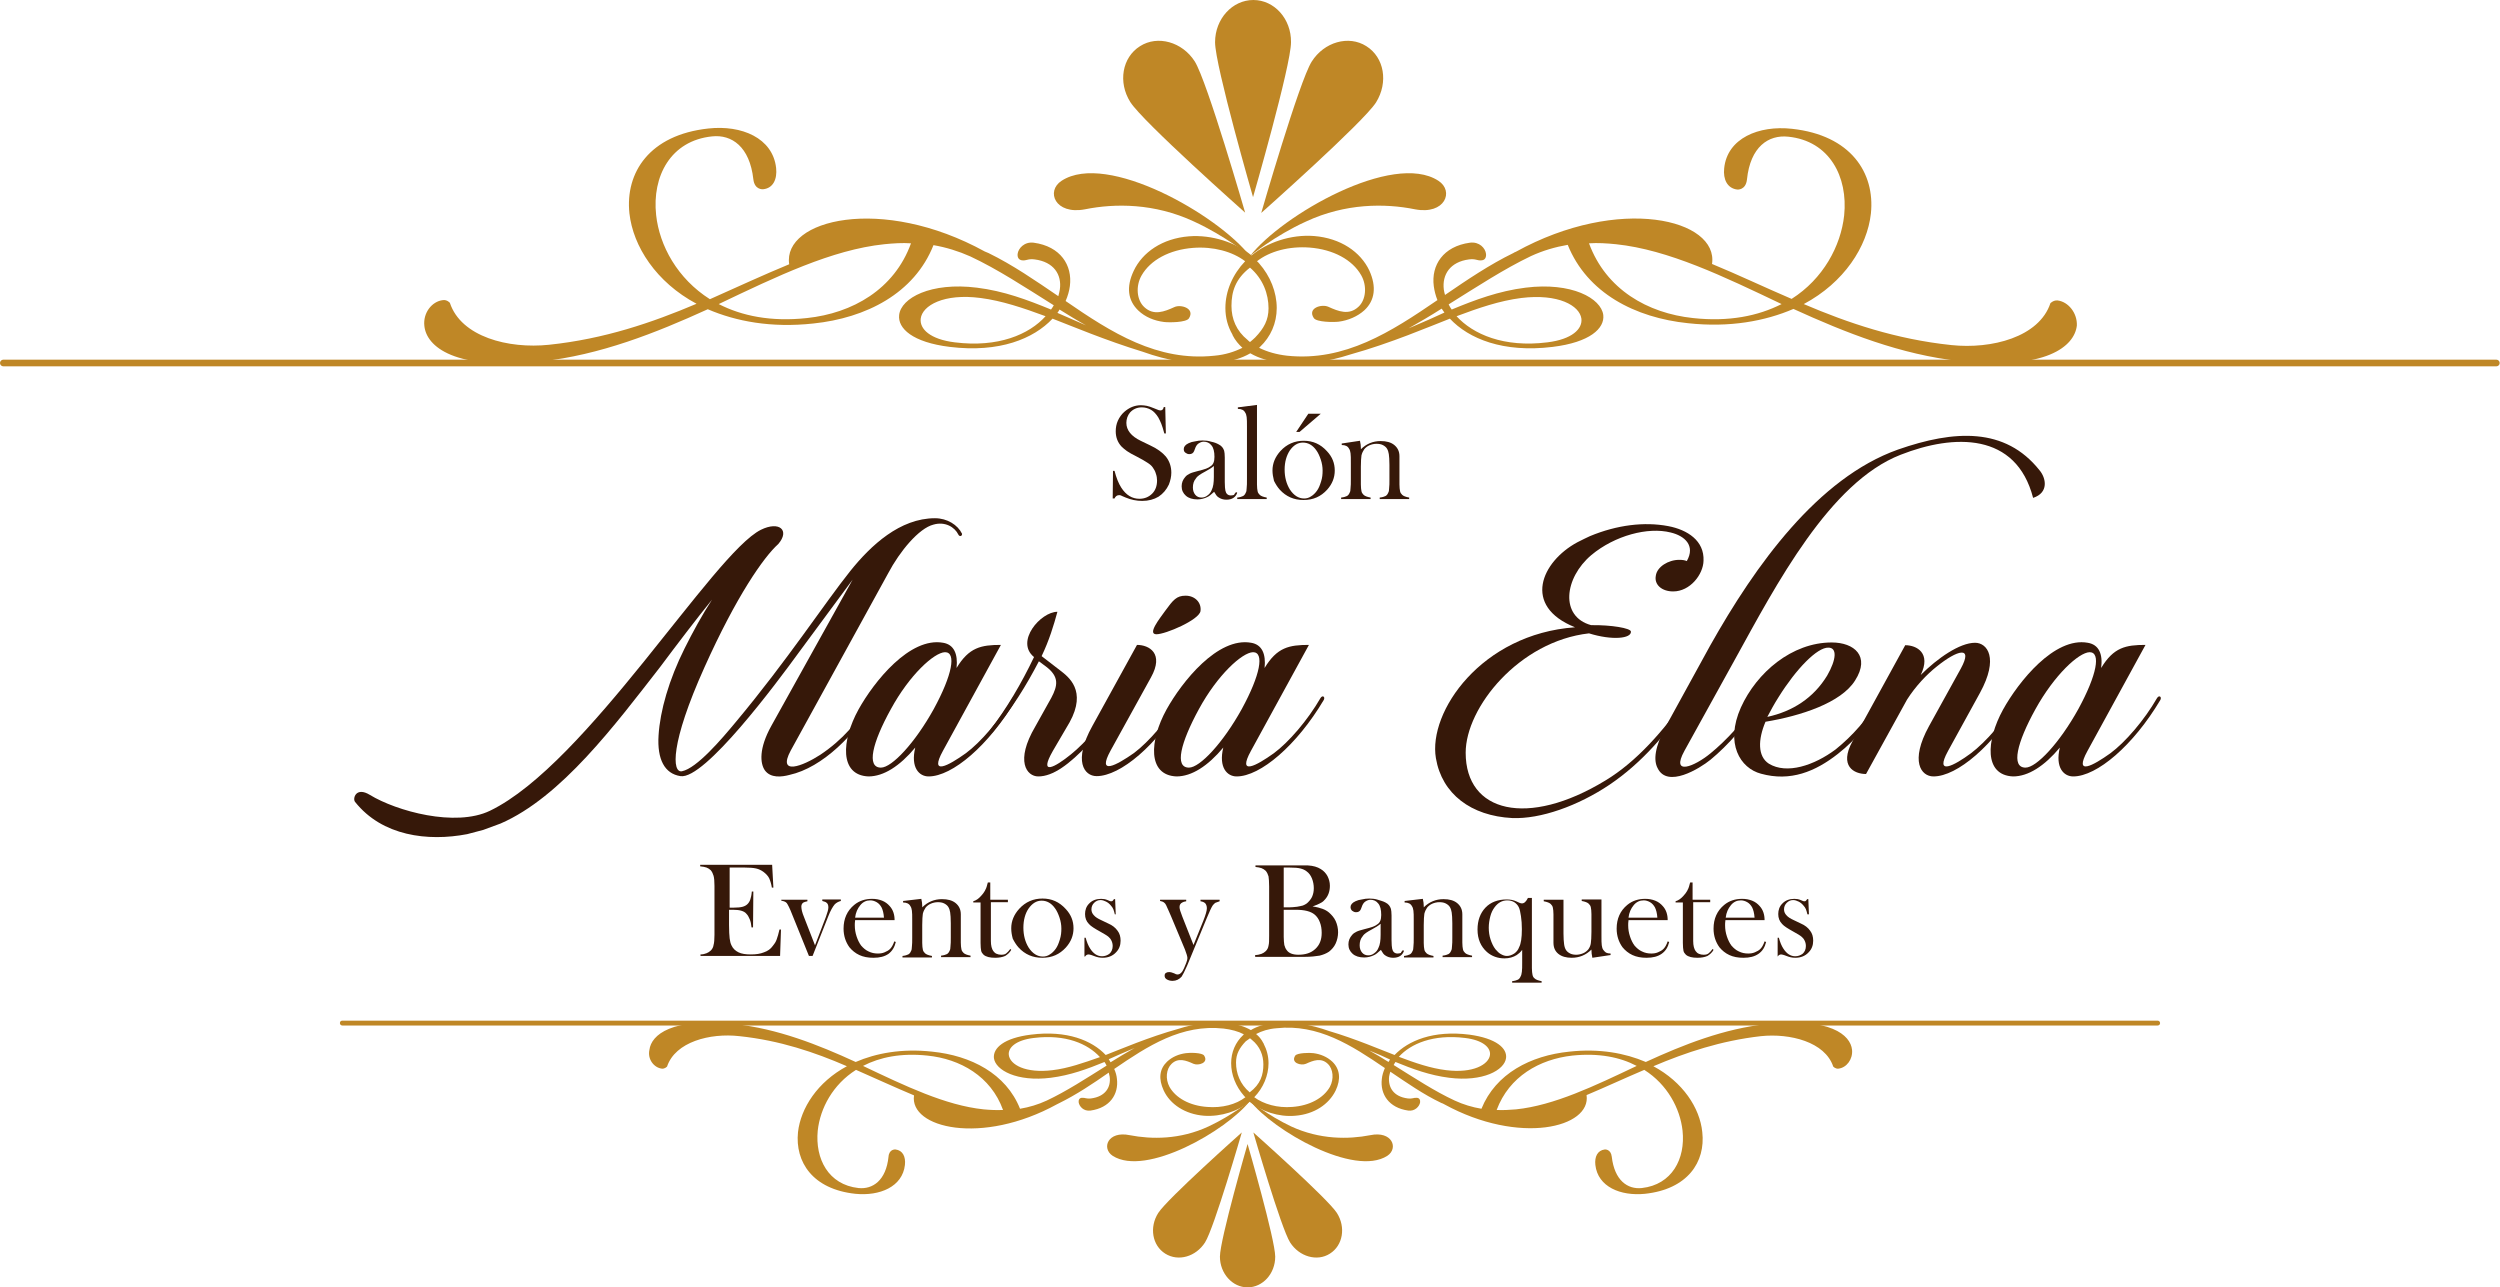 <?xml version="1.0" encoding="utf-8"?>
<!-- Generator: Adobe Illustrator 21.1.0, SVG Export Plug-In . SVG Version: 6.00 Build 0)  -->
<svg version="1.1" id="Capa_1" xmlns="http://www.w3.org/2000/svg" xmlns:xlink="http://www.w3.org/1999/xlink" x="0px" y="0px"
	 viewBox="0 0 823 423.8" style="enable-background:new 0 0 823 423.8;" xml:space="preserve">
<style type="text/css">
	.st0{fill:#BF8726;}
	.st1{fill:#361809;}
</style>
<g>
	<g>
		<g>
			<path class="st0" d="M1.1,120.6h820.7l0,0c0.6,0,1.1-0.5,1.1-1.1c0-0.6-0.5-1.1-1.1-1.1l0,0H1.1l0,0c-0.6,0-1.1,0.5-1.1,1.1
				C0,120.1,0.5,120.6,1.1,120.6L1.1,120.6z"/>
		</g>
		<g>
			<path class="st0" d="M677.3,98.9c-1.3-0.1-2.3,0.9-2.3,0.9c-3.7,11.2-19.4,15.2-32.6,13.8c-18.2-1.9-34.1-7.3-48.6-13.5
				c13.3-7.1,20.9-18.9,22.1-29.8c1.4-13.4-6.6-25.8-26-27.9c-10.9-1.2-21.3,3.1-22.3,13c-0.4,3.6,1,6.6,4.3,7c0,0,2.8,0.3,3.2-3.3
				c1.1-10.8,7.1-14.8,13.6-14.1c13.6,1.4,19.7,13.2,18.4,25.9c-1.1,10.1-6.9,20.9-17.3,27.5c-9.1-3.9-17.7-8-26.2-11.5
				c2.2-14.7-30.5-22.8-64.6-4c-0.3,0.1-0.5,0.2-0.8,0.4c-7.8,3.8-15.2,8.8-22.5,13.8c-0.2-0.6-0.3-1.2-0.4-1.8
				c-0.6-4.9,2.1-9.1,8.3-9.9c2.3-0.3,2.7,0.5,4.2,0.3c1.1-0.1,1.5-1,1.4-2.1c-0.2-1.9-2.2-4.1-5.3-3.7c-8.8,1.2-12.8,7.4-11.9,14.3
				c0.2,1.5,0.6,3.1,1.2,4.6c-15.2,10.4-30.5,20.3-49.5,18.3c-3.5-0.4-6.6-1.3-9.2-2.6c0.1-0.1,0.2-0.2,0.3-0.3l0,0
				c3.5-3.3,5.5-7.8,5.5-12.8c0-5.2-2.1-10.5-5.8-14.7l0,0c-0.2-0.2-0.4-0.5-0.7-0.7c4.2-3.3,10.6-5,17.3-4.5c7.8,0.6,14.1,4,17,9.1
				c2,3.5,1.6,8.1-0.9,10.4c-3.1,2.9-6.6,1.5-9.9,0c-2.2-1-7,0.4-4.8,3.7c0.9,1.4,6.6,1.4,8.2,1.2c3.1-0.4,6.2-1.7,8.5-3.8
				c3.4-3.2,4-7.7,1.6-13c-2.9-6.2-9.5-10.7-18.2-11.4c-7.7-0.6-15.6,2.2-20.6,6.4l-0.1-0.1l0,0c-5-4.1-12.9-6.8-20.5-6.2
				c-8.7,0.7-15.3,5.2-18.2,11.4c-2.5,5.3-1.9,9.7,1.5,13c2.3,2.2,5.3,3.4,8.5,3.8c1.6,0.2,7.3,0.2,8.2-1.2c2.1-3.3-2.7-4.7-4.8-3.7
				c-3.3,1.5-6.8,2.9-9.9,0c-2.5-2.3-2.9-6.9-0.9-10.4c2.9-5.1,9.2-8.5,17-9.1c6.6-0.5,12.9,1.2,17.1,4.4c-4.1,4.3-6.5,9.8-6.5,15.4
				c0,3.2,0.8,6.1,2.3,8.7c0,0.1,0.1,0.2,0.1,0.3c0.8,1.6,2,3,3.2,4.1c-2.6,1.3-5.7,2.3-9.2,2.6c-18.8,2-33.9-7.6-49-18
				c0.7-1.6,1.2-3.3,1.4-4.9c0.9-6.9-3.1-13.1-11.9-14.3c-3.1-0.4-5.1,1.9-5.3,3.7c-0.1,1.1,0.3,1.9,1.4,2.1
				c1.6,0.2,1.9-0.6,4.2-0.3c6.3,0.8,9,5,8.3,9.9c-0.1,0.7-0.3,1.4-0.5,2.2c-7.5-5.1-15-10.3-23-14.2c-0.4-0.2-0.8-0.3-1.2-0.5
				c-34-18.7-66.6-10.5-64.4,4.2c-8.5,3.5-17.1,7.5-26.1,11.5C223,91.7,217.1,80.9,216,70.8c-1.4-12.8,4.8-24.5,18.4-25.9
				c6.5-0.7,12.4,3.4,13.6,14.1c0.4,3.6,3.2,3.3,3.2,3.3c3.3-0.3,4.7-3.3,4.3-7c-1.1-9.9-11.4-14.2-22.3-13
				c-19.4,2.1-27.4,14.5-26,27.9c1.2,10.9,8.8,22.7,22.1,29.8c-14.6,6.2-30.4,11.6-48.6,13.5c-13.3,1.4-28.9-2.6-32.6-13.8
				c0,0-0.9-1.1-2.3-0.9c-3.6,0.4-6.6,4.2-6.1,8.5c0.7,6.8,9.9,14.7,38.3,11.7c19.5-2.1,37.9-9.4,55-17.2c9.3,4,20.9,6.2,34.7,4.7
				c17.4-1.8,33.3-9.9,39.6-25.8c4.1,0.7,8.3,2,12.1,3.7c9,4.2,18.1,10.2,27.5,16.1c-0.3,0.5-0.5,0.9-0.9,1.4
				c-7.8-3.2-15.5-6.1-24.4-7.2c-15.2-1.9-25,3.4-25.6,9c-0.5,4.4,4.4,9,16.7,10.5c16.3,2,27.6-2.7,33.8-9.3
				c6.2,2.4,17.6,7.2,29.7,10.9c8.1,2.9,16.5,4.5,25.2,3.6c3.7-0.4,7.3-1.4,10.2-3.1c2.9,1.7,6.5,2.7,10.2,3.1
				c7.8,0.8,15.3-0.3,22.7-2.7c13.3-3.7,26.1-9.2,32.8-11.8c6.2,6.6,17.5,11.3,33.8,9.3c12.3-1.5,17.2-6.1,16.7-10.5
				c-0.7-5.5-10.4-10.9-25.6-9c-8.8,1.1-16.6,4-24.3,7.2c-0.4-0.5-0.7-1.1-1-1.7c9.3-5.8,18.3-11.7,27.1-15.9c3.9-1.8,8-3,12.1-3.7
				c6.4,15.9,22.2,24,39.6,25.8c13.7,1.5,25.4-0.7,34.7-4.7c17.1,7.8,35.4,15.1,55,17.2c28.3,3,37.5-4.9,38.3-11.7
				C683.9,103.1,680.9,99.3,677.3,98.9z M265.7,104.7c-11.9,1.3-21.5-0.7-29.1-4.6c19.1-9.1,37.3-17.9,54.5-19.7
				c3-0.3,6-0.5,8.8-0.3C294.4,95.3,280.6,103.1,265.7,104.7z M314.3,112.7c-8.1-1-11.6-4.4-11.2-7.8c0.5-4.3,7.6-8.4,19.7-6.8
				c7,0.9,14.1,3.3,21.4,6C338.8,110.1,328.6,114.5,314.3,112.7z M348.1,103c0.3-0.4,0.5-0.7,0.7-1.1c2.9,1.8,5.8,3.6,8.7,5.2
				C353.8,105.5,350.4,104,348.1,103z M411.5,112.6c-0.3-0.2-0.6-0.5-0.8-0.7l0,0c-3.7-3-5.3-6.9-5.3-11.2c0-4.7,1.3-8.9,6.1-12.6
				c4.3,3.7,6.1,8.7,6.1,13.4c0,3.8-1.5,6.6-4.4,9.6C412.7,111.6,412.1,112.1,411.5,112.6z M500.8,98.1c12.2-1.5,19.2,2.5,19.8,6.8
				c0.4,3.4-3.1,6.8-11.2,7.8c-14.4,1.8-24.5-2.7-29.9-8.6C486.7,101.4,493.7,99,500.8,98.1z M463.7,108.1c3.7-2.1,7.3-4.2,10.9-6.5
				c0.3,0.4,0.6,0.9,0.9,1.3C472.7,104.2,468.5,106.1,463.7,108.1z M557.3,104.7c-14.9-1.6-28.6-9.4-34.2-24.6
				c2.9-0.2,5.9,0,8.9,0.3c17.2,1.8,35.4,10.6,54.5,19.7C578.8,104,569.2,106,557.3,104.7z"/>
			<g>
				<path class="st0" d="M411.5,84.3c10.5-13.5,47.1-34.5,62-24.8c5.3,3.4,2.2,11.3-7.7,9.4c-9.9-2-22.9-2-35.8,4
					C419.6,77.6,411.5,84.3,411.5,84.3z"/>
				<path class="st0" d="M411.5,84.3c-10.5-13.5-47.1-34.5-62-24.8c-5.3,3.4-2.2,11.3,7.7,9.4c9.9-2,22.9-2,35.8,4
					C403.3,77.6,411.5,84.3,411.5,84.3z"/>
			</g>
			<path class="st0" d="M412.6,0C405.7,0,400,6.2,400,13.9c0,7.7,12.5,51,12.5,51s12.5-43.3,12.5-51C425.1,6.2,419.5,0,412.6,0z
				 M449.8,15.2c-5.8-3.7-13.9-1.4-18,5.1c-4.1,6.5-16.6,49.8-16.6,49.8s33.7-29.9,37.8-36.4C457.1,27.1,455.7,18.9,449.8,15.2z
				 M375.3,15.2c-5.9,3.7-7.3,11.9-3.2,18.4c4.1,6.5,37.8,36.4,37.8,36.4s-12.5-43.3-16.6-49.8C389.2,13.8,381.1,11.5,375.3,15.2z"
				/>
		</g>
	</g>
	<g>
		<g>
			<path class="st0" d="M112.7,336h597.6l0,0c0.5,0,0.8,0.4,0.8,0.8c0,0.5-0.4,0.8-0.8,0.8l0,0H112.7l0,0c-0.5,0-0.8-0.4-0.8-0.8
				C111.9,336.3,112.2,336,112.7,336L112.7,336z"/>
		</g>
		<g>
			<path class="st0" d="M217.9,351.8c1,0.1,1.7-0.7,1.7-0.7c2.7-8.1,14.1-11.1,23.8-10c13.3,1.4,24.8,5.3,35.4,9.9
				c-9.7,5.2-15.2,13.8-16.1,21.7c-1,9.8,4.8,18.8,18.9,20.3c8,0.8,15.5-2.3,16.3-9.5c0.3-2.7-0.7-4.8-3.1-5.1c0,0-2.1-0.2-2.3,2.4
				c-0.8,7.8-5.2,10.8-9.9,10.3c-9.9-1.1-14.3-9.6-13.4-18.9c0.8-7.4,5-15.2,12.6-20c6.6,2.9,12.9,5.8,19.1,8.4
				c-1.6,10.7,22.2,16.6,47.1,2.9c0.2-0.1,0.4-0.2,0.6-0.3c5.7-2.8,11.1-6.4,16.4-10.1c0.1,0.5,0.2,0.9,0.3,1.3
				c0.5,3.6-1.5,6.6-6.1,7.2c-1.7,0.2-1.9-0.3-3.1-0.2c-0.8,0.1-1.1,0.7-1,1.5c0.2,1.3,1.6,3,3.9,2.7c6.4-0.9,9.3-5.4,8.7-10.4
				c-0.1-1.1-0.4-2.2-0.9-3.3c11.1-7.6,22.2-14.8,36-13.3c2.5,0.3,4.8,0.9,6.7,1.9c-0.1,0.1-0.2,0.1-0.2,0.2l0,0
				c-2.6,2.4-4,5.7-4,9.3c0,3.8,1.5,7.6,4.2,10.7l0,0c0.1,0.2,0.3,0.3,0.5,0.5c-3.1,2.4-7.7,3.6-12.6,3.2
				c-5.7-0.4-10.3-2.9-12.4-6.6c-1.4-2.6-1.1-5.9,0.7-7.6c2.2-2.1,4.8-1.1,7.2,0c1.6,0.7,5.1-0.3,3.5-2.7c-0.6-1-4.8-1-6-0.8
				c-2.3,0.3-4.5,1.2-6.2,2.8c-2.5,2.4-2.9,5.6-1.1,9.5c2.1,4.5,7,7.8,13.3,8.3c5.6,0.4,11.4-1.6,15-4.6l0.1,0.1l0,0
				c3.7,3,9.4,5,14.9,4.5c6.3-0.5,11.1-3.8,13.3-8.3c1.8-3.8,1.4-7.1-1.1-9.5c-1.7-1.6-3.9-2.5-6.2-2.8c-1.2-0.2-5.4-0.1-6,0.8
				c-1.6,2.4,1.9,3.4,3.5,2.7c2.4-1.1,5-2.1,7.2,0c1.8,1.7,2.1,5,0.7,7.6c-2.1,3.7-6.7,6.2-12.4,6.6c-4.8,0.4-9.4-0.9-12.5-3.2
				c3-3.1,4.7-7.2,4.7-11.2c0-2.3-0.6-4.5-1.6-6.4c0-0.1,0-0.2-0.1-0.2c-0.6-1.2-1.4-2.2-2.4-3c1.9-1,4.1-1.7,6.7-1.9
				c13.7-1.5,24.7,5.6,35.7,13.1c-0.5,1.2-0.9,2.4-1,3.6c-0.6,5,2.3,9.5,8.7,10.4c2.2,0.3,3.7-1.4,3.9-2.7c0.1-0.8-0.2-1.4-1-1.5
				c-1.2-0.1-1.4,0.4-3.1,0.2c-4.6-0.6-6.5-3.6-6.1-7.2c0.1-0.5,0.2-1,0.4-1.6c5.5,3.7,10.9,7.5,16.8,10.3c0.3,0.1,0.6,0.2,0.9,0.4
				c24.8,13.6,48.5,7.7,46.9-3c6.2-2.6,12.4-5.5,19-8.3c7.6,4.8,11.8,12.7,12.6,20c1,9.3-3.5,17.8-13.4,18.9
				c-4.7,0.5-9-2.5-9.9-10.3c-0.3-2.6-2.3-2.4-2.3-2.4c-2.4,0.3-3.4,2.4-3.1,5.1c0.8,7.2,8.3,10.3,16.3,9.5
				c14.1-1.5,20-10.5,18.9-20.3c-0.8-8-6.4-16.5-16.1-21.7c10.6-4.5,22.2-8.4,35.4-9.9c9.6-1,21.1,1.9,23.8,10c0,0,0.7,0.8,1.7,0.7
				c2.7-0.3,4.8-3.1,4.5-6.2c-0.5-4.9-7.2-10.7-27.9-8.5c-14.2,1.5-27.6,6.8-40,12.5c-6.8-2.9-15.2-4.5-25.2-3.4
				c-12.7,1.3-24.2,7.2-28.9,18.8c-3-0.5-6-1.4-8.8-2.7c-6.5-3-13.2-7.4-20.1-11.7c0.2-0.4,0.4-0.7,0.6-1c5.6,2.3,11.3,4.4,17.7,5.2
				c11.1,1.4,18.2-2.5,18.7-6.5c0.4-3.2-3.2-6.5-12.1-7.7c-11.9-1.5-20.1,2-24.6,6.7c-4.5-1.7-12.8-5.3-21.6-7.9
				c-5.9-2.1-12-3.2-18.3-2.6c-2.7,0.3-5.3,1-7.4,2.3c-2.1-1.2-4.7-2-7.4-2.3c-5.7-0.6-11.2,0.2-16.5,1.9c-9.7,2.7-19,6.7-23.9,8.6
				c-4.5-4.8-12.8-8.2-24.6-6.7c-8.9,1.1-12.5,4.4-12.2,7.7c0.5,4,7.6,7.9,18.7,6.5c6.4-0.8,12.1-2.9,17.7-5.2
				c0.3,0.4,0.5,0.8,0.7,1.2c-6.7,4.2-13.3,8.5-19.7,11.5c-2.8,1.3-5.8,2.2-8.8,2.7c-4.6-11.6-16.2-17.5-28.9-18.8
				c-10-1.1-18.5,0.5-25.2,3.4c-12.4-5.7-25.8-11-40-12.5c-20.6-2.2-27.3,3.6-27.9,8.5C213.1,348.7,215.3,351.5,217.9,351.8z
				 M517.6,347.5c8.7-0.9,15.7,0.5,21.2,3.4c-13.9,6.6-27.2,13-39.7,14.3c-2.2,0.2-4.4,0.3-6.4,0.2
				C496.8,354.4,506.8,348.7,517.6,347.5z M482.3,341.7c5.9,0.7,8.5,3.2,8.2,5.6c-0.4,3.1-5.5,6.1-14.4,5
				c-5.1-0.6-10.3-2.4-15.6-4.4C464.4,343.6,471.8,340.4,482.3,341.7z M457.6,348.8c-0.2,0.3-0.3,0.5-0.5,0.8
				c-2.1-1.3-4.2-2.6-6.4-3.8C453.5,346.9,455.9,348,457.6,348.8z M411.5,341.8c0.2,0.2,0.4,0.3,0.6,0.5l0,0
				c2.7,2.2,3.8,5.1,3.8,8.1c0,3.4-0.9,6.5-4.5,9.2c-3.2-2.7-4.5-6.3-4.5-9.8c0-2.8,1.1-4.8,3.2-7
				C410.6,342.5,411,342.1,411.5,341.8z M346.5,352.3c-8.9,1.1-14-1.8-14.4-5c-0.3-2.4,2.3-4.9,8.2-5.6c10.5-1.3,17.8,1.9,21.8,6.3
				C356.7,349.9,351.6,351.7,346.5,352.3z M373.5,345c-2.7,1.5-5.3,3.1-7.9,4.7c-0.2-0.3-0.4-0.7-0.6-1
				C366.9,347.8,370,346.5,373.5,345z M305.3,347.5c10.8,1.1,20.9,6.8,24.9,17.9c-2.1,0.1-4.3,0-6.4-0.2
				c-12.5-1.3-25.8-7.7-39.7-14.3C289.7,348,296.7,346.6,305.3,347.5z"/>
			<g>
				<path class="st0" d="M411.5,362.4c-7.7,9.8-34.3,25.1-45.2,18.1c-3.8-2.5-1.6-8.3,5.6-6.8c7.2,1.4,16.6,1.5,26-2.9
					C405.6,367.2,411.5,362.4,411.5,362.4z"/>
				<path class="st0" d="M411.5,362.4c7.7,9.8,34.3,25.1,45.2,18.1c3.8-2.5,1.6-8.3-5.6-6.8c-7.2,1.4-16.6,1.5-26.1-2.9
					C417.4,367.2,411.5,362.4,411.5,362.4z"/>
			</g>
			<path class="st0" d="M410.7,423.8c5,0,9.1-4.5,9.1-10.1c0-5.6-9.1-37.1-9.1-37.1s-9.1,31.5-9.1,37.1
				C401.6,419.2,405.7,423.8,410.7,423.8z M383.6,412.7c4.3,2.7,10.1,1,13.1-3.7c3-4.7,12.1-36.2,12.1-36.2s-24.5,21.8-27.5,26.5
				C378.3,404,379.3,410,383.6,412.7z M437.8,412.7c4.3-2.7,5.3-8.7,2.3-13.4c-3-4.7-27.5-26.5-27.5-26.5s9.1,31.5,12.1,36.2
				C427.7,413.7,433.6,415.4,437.8,412.7z"/>
		</g>
	</g>
</g>
<g>
	<path class="st1" d="M153.8,274.6c-13,2.5-28,0.6-36.9-10.6c-0.9-1,0.2-5.2,4.9-2.3c8.7,5.3,28.1,10.7,39.5,5.2
		c31.9-15.4,73.5-84.7,89.2-92.5c6.1-3,9.6,0.2,5.7,4.7l0,0c-4.8,4.3-13.8,17.2-24.3,40.6c-11.3,25.1-10.7,34.8-7.4,34.2
		c4.9-1,13-10.5,17.8-16.3c16.8-20.1,29.2-39.1,37.6-49.6c6.8-8.5,16.4-17.4,27.9-17.4c4,0,7.5,2.2,8.9,5.1c0.1,0.8-0.8,1.1-1.2,0.3
		c-1.2-2.5-4.4-4.4-8.2-3.3c-4.8,1.2-11.1,8.8-14.9,16l-32.1,58.4c-4.5,8.4,4,5.1,9.7,1.4c7.5-5,12.4-10.9,17.2-18.5
		c0.8-1.2,1.6-0.6,1.1,0.4c-6.6,11.3-17.5,22.3-28.4,24.7c-2.6,0.7-6.2,1.1-8.1-1.5c-1.6-2.3-2-7.2,2.1-14.6l26.8-48.2l-17.8,24.1
		c-7.2,9.9-31,41.9-38.9,40.6c-5.2-0.8-7.7-5.5-7.2-13.4c0.5-8.1,3.4-18.3,8.6-28.7c2.7-5.4,5.7-10.9,9-16
		c-5.1,6.3-11.5,14.7-17.1,22.2c-14.8,19-32.5,42.8-52.5,51.5l-5.7,2.1L153.8,274.6z M162.2,253.1 M249.3,177"/>
	<path class="st1" d="M314.9,219.9c4.1-6.8,8.1-7.6,14.6-7.6l-19.1,34.9c-4.6,8.4,1.9,4.8,7.5,0.8c4.9-3.6,11.2-10.9,15.4-18.2
		c0.7-1.1,1.6-0.4,1.1,0.6c-8.9,15-20.9,25.2-28.7,25.2c-3.1,0-6-2.9-4.4-9.5c-5.1,6.1-10.4,9.5-15.4,9.5c-9.6-0.4-8.9-11.8-3.3-22
		c5.1-9.2,16.9-24,27.9-22C314,212.2,315.4,215.2,314.9,219.9z M293.3,233.4c-6.2,11.2-8.1,19.3-3.3,19.3c3.6,0,11.2-8.1,17.4-19.3
		c6.1-11.2,7.5-18.7,3.7-18.7C307.5,214.8,299.4,222.2,293.3,233.4z"/>
	<path class="st1" d="M340.8,239.2l5.3-9.5c2.1-4,2.7-6.9-1.8-10.3l-2.3-1.7c-4.1,7.9-8.9,15.7-15.3,23.4c-1,1.1-1.6,0.1-0.8-0.7
		c5.5-7.2,10.3-15.3,14.5-24.1c-6.3-5.1,2.2-14.9,7.7-14.9c-1.2,4.4-2.7,9.4-5.2,14.6l6.1,4.7c2.7,2.1,8.9,6.6,3.1,17.1l-5.5,9.4
		c-4.8,8.4,0.7,5.4,6,1.1c4.6-3.7,11.3-11.2,15.4-18.5c0.7-1.1,1.6-0.4,1.1,0.6c-3.4,5.9-7,10.6-10.8,14.6
		c-6.3,6.6-11.6,10.6-16.5,10.6C338,255.6,334.1,250.6,340.8,239.2z"/>
	<path class="st1" d="M374.3,212.3c4,0,9,2.8,4.6,10.7l-13.3,24.1c-4.6,8.4,2,4.8,7.7,0.8c4.8-3.6,11.2-10.9,15.4-18.2
		c0.5-1.1,1.5-0.4,1,0.6c-8.7,15-20.9,25.2-28.7,25.2c-4.1,0-7.8-5-1.4-16.5L374.3,212.3z M390.3,196.1c3.1,0,5.3,2.3,4.9,5.1
		c-0.5,2.9-11.5,7.6-14.5,7.6c-3.1,0,1.1-5.2,2.8-7.6C386.2,197.5,387.3,196.1,390.3,196.1z"/>
	<path class="st1" d="M416.3,219.9c4.1-6.8,8.1-7.6,14.6-7.6l-19.1,34.9c-4.6,8.4,1.9,4.8,7.5,0.8c4.9-3.6,11.2-10.9,15.4-18.2
		c0.7-1.1,1.6-0.4,1.1,0.6c-8.9,15-20.9,25.2-28.7,25.2c-3.1,0-6-2.9-4.4-9.5c-5.1,6.1-10.4,9.5-15.4,9.5c-9.6-0.4-8.9-11.8-3.3-22
		c5.1-9.2,16.9-24,27.9-22C415.4,212.2,416.8,215.2,416.3,219.9z M394.7,233.4c-6.1,11.2-8.1,19.3-3.3,19.3
		c3.6,0,11.2-8.1,17.4-19.3c6.1-11.2,7.5-18.7,3.7-18.7C408.9,214.8,400.8,222.2,394.7,233.4z"/>
	<path class="st1" d="M523.4,176.5c8.9-3.7,17.9-4.8,25.8-3.3c6.3,1.2,11.9,4.8,11.6,11.4c-0.1,4.5-4.4,10.1-10,10.1
		c-3.7,0-6.3-2.2-5.7-5.2c0.4-2.9,4.1-5.2,7.7-5.2c1,0,1.8,0.1,2.5,0.4c2.9-5.1-0.7-8.3-5.3-9.4c-7.5-1.9-18.4,1-26.1,7.4
		c-9,7.6-10.4,20.3-0.1,23.1c6.7-0.1,13,1,13.1,2.1c0.2,2.3-6.1,3-13.8,0.6c-23,2.6-40.6,24.4-40.6,39.3c0,19.7,20.4,24.7,45.9,9.2
		c10.5-6.3,19.5-16.8,26.6-27c0.7-1.1,1.8-0.4,1.1,0.6c-7.7,11.4-16,20.8-26.2,27.7c-10.4,7-22.8,11.4-32.1,11
		c-13.5-0.7-23.1-7.9-25.1-19.7c-2.6-15.3,15-40.9,45.8-43.1c-17.5-7-11.1-21.6,0.8-28l2.2-1.1L523.4,176.5z"/>
	<path class="st1" d="M554.5,247.2c-4.6,8.4,3.4,5.1,8.6,0.8c4.9-4,11.6-10.9,15.7-18.2c0.7-1.1,1.5-0.4,1.1,0.6
		c-4.9,8.1-11.1,15-16.8,19.7c-3.7,3-14.2,9.4-17.4,2.8c-1.4-2.6-1-7,2.7-13.8l14.6-26.6c14.9-26.5,35.4-55.1,61.8-64.5
		c18.6-6.5,35.3-7.4,46.6,6.8c2.2,2.6,3.1,7.4-2.1,9.1c-5.6-21.6-26-21.1-43.6-14.2c-23.4,9.1-41,42.8-54.4,67.1L554.5,247.2z"/>
	<path class="st1" d="M603,211.5c7.4,0,12.8,4.5,7.7,12.5c-4.6,7.4-18,11.7-29.5,13.6c-2.5,5.9-2.6,11.4,1.1,13.8
		c5.9,3.6,14.9,0.6,22-4.7c5.6-4.5,10.5-10.1,14.6-16.9c0.7-1.1,1.6-0.4,1.1,0.6c-4,6.8-8.6,12.8-15,17.8
		c-7.4,5.8-15.6,9.2-25.3,6.5c-6.8-1.8-11.9-9.9-6.6-21.8C578.3,221.4,589.9,211.5,603,211.5z M585.5,229.5
		c-1.4,2.2-2.6,4.4-3.7,6.5c8.3-1.8,15.2-6.2,19.7-13.6c3.1-5.4,3.3-9.2,0.4-9.2C598.2,213.1,591.3,220.2,585.5,229.5z"/>
	<path class="st1" d="M665.2,230.4c-8.9,15-20.9,25.2-28.7,25.2c-4.1,0-7.8-5-1.5-16.5l10.5-19c4.2-7.7-1.2-6.1-7.9-0.7
		c-3.3,2.6-7,6.5-9.8,10.9l-13.5,24.5c-4,0-8.9-2.6-4.5-10.7l17.4-31.7c3.8,0,8.6,2.6,5.1,9.8c5.5-5.5,12.8-10.6,17.9-10.6
		c4,0,7.9,5,1.6,16.5l-10.5,19.1c-4.6,8.4,2.1,4.8,7.5,0.8c4.8-3.6,11.3-10.9,15.4-18.2C664.8,228.7,665.7,229.4,665.2,230.4z"/>
	<path class="st1" d="M691.7,219.9c4.1-6.8,8.1-7.6,14.6-7.6l-19.1,34.9c-4.6,8.4,1.9,4.8,7.5,0.8c4.9-3.6,11.2-10.9,15.4-18.2
		c0.7-1.1,1.6-0.4,1.1,0.6c-8.9,15-20.9,25.2-28.7,25.2c-3.1,0-6-2.9-4.4-9.5c-5.1,6.1-10.4,9.5-15.4,9.5c-9.6-0.4-8.9-11.8-3.3-22
		c5.1-9.2,16.9-24,27.9-22C690.9,212.2,692.3,215.2,691.7,219.9z M670.1,233.4c-6.2,11.2-8.1,19.3-3.3,19.3
		c3.6,0,11.2-8.1,17.4-19.3c6.1-11.2,7.5-18.7,3.7-18.7C684.3,214.8,676.3,222.2,670.1,233.4z"/>
</g>
<g>
	<path class="st1" d="M366.3,164.1l0.1-9.1l0.5,0c0.6,2.3,1.3,4.1,2.2,5.5c1.6,2.5,3.6,3.7,6,3.7c1.7,0,3.1-0.6,4.2-1.7
		c1.1-1.1,1.6-2.6,1.6-4.3c0-0.7-0.1-1.5-0.4-2.3c-0.2-0.8-0.6-1.4-1-2c-0.4-0.6-1-1.1-1.8-1.6c-0.8-0.5-1.9-1.2-3.5-2
		c-1.4-0.7-2.5-1.3-3.2-1.8c-0.7-0.5-1.3-1-1.8-1.5c-1.3-1.4-1.9-3.1-1.9-5c0-1.2,0.2-2.4,0.7-3.5c0.5-1.1,1.2-2.1,2.1-2.9
		c1.6-1.4,3.4-2.2,5.5-2.2c0.7,0,1.3,0.1,1.9,0.2c0.6,0.1,1.4,0.4,2.4,0.8c0.7,0.3,1.2,0.5,1.5,0.6c0.3,0.1,0.5,0.1,0.7,0.1
		c0.5,0,0.9-0.4,1-1.1h0.5l0.2,8.7h-0.5c-0.4-1.4-0.7-2.5-1-3.2c-0.3-0.7-0.6-1.4-1-2.1c-0.7-1.1-1.5-2-2.4-2.5
		c-0.9-0.5-1.9-0.8-3-0.8c-1.6,0-2.9,0.6-3.9,1.7c-0.4,0.5-0.7,1-0.9,1.6c-0.2,0.6-0.3,1.2-0.3,1.8c0,2.4,1.6,4.4,4.7,5.9l3.1,1.5
		c2.4,1.1,4.1,2.4,5.2,3.7c1.2,1.5,1.8,3.3,1.8,5.3c0,1.3-0.3,2.6-0.8,3.9c-0.8,1.7-1.9,3-3.4,4c-1.5,0.9-3.3,1.4-5.4,1.4
		c-1.9,0-3.7-0.4-5.4-1.1c-0.9-0.4-1.5-0.6-1.6-0.7c-0.2-0.1-0.4-0.1-0.6-0.1c-0.7,0-1.2,0.4-1.5,1.1H366.3z"/>
	<path class="st1" d="M406.9,162l0.4,0.2c-0.5,1.5-1.7,2.3-3.6,2.3c-1,0-1.9-0.3-2.6-0.8c-0.5-0.3-0.9-0.9-1.4-1.8
		c-1,0.9-1.7,1.5-2.2,1.7c-1,0.5-2.1,0.8-3.3,0.8c-1.6,0-2.9-0.4-3.8-1.2c-0.9-0.8-1.4-1.8-1.4-3.1c0-1.2,0.4-2.2,1.2-3.1
		c0.4-0.5,0.9-0.8,1.5-1.1c0.6-0.3,1.4-0.5,2.5-0.8c1.3-0.3,2.2-0.6,2.8-0.8c0.6-0.2,1.1-0.5,1.5-0.8c0.5-0.3,0.8-0.7,1-1.2
		c0.2-0.5,0.3-1.1,0.3-1.9c0-1.7-0.3-3-1-3.8c-0.3-0.4-0.7-0.7-1.1-0.9c-0.5-0.2-0.9-0.3-1.4-0.3c-0.6,0-1.1,0.2-1.6,0.5
		c-0.5,0.3-0.8,0.7-1.1,1.3l-0.5,1.3c-0.3,0.7-0.8,1-1.6,1c-0.5,0-0.9-0.2-1.3-0.5s-0.5-0.7-0.5-1.2c0-0.7,0.5-1.4,1.6-1.9
		c0.6-0.3,1.3-0.5,2.1-0.6c0.8-0.2,1.7-0.3,2.5-0.3c0.9,0,1.9,0.1,2.8,0.4c1,0.2,1.8,0.5,2.5,0.9c1,0.5,1.5,1.2,1.8,2.1
		c0.1,0.4,0.2,1.2,0.2,2.2v8.1c0,1.4,0.1,2.3,0.2,2.8c0.2,1,0.8,1.6,1.8,1.6c0.5,0,0.8-0.1,1.1-0.2
		C406.2,162.8,406.5,162.5,406.9,162z M399.6,153.4c-0.8,0.7-1.7,1.2-2.6,1.7c-1.1,0.6-1.8,1-2.2,1.3c-0.4,0.3-0.8,0.6-1.1,1.1
		c-0.7,0.8-1,1.8-1,3c0,1,0.3,1.8,0.8,2.4c0.5,0.6,1.2,0.9,2,0.9c0.7,0,1.4-0.2,2-0.7c0.6-0.4,1.1-1,1.4-1.8c0.5-1,0.7-2.4,0.7-4.3
		V153.4z"/>
	<path class="st1" d="M407.5,134.1l6.3-0.8v24.5l0,1.7c0,1,0.1,1.7,0.2,2.2c0.1,0.5,0.3,0.8,0.7,1.2c0.4,0.4,1.2,0.7,2.3,0.9v0.5
		h-9.7v-0.5c0.9-0.1,1.5-0.3,1.9-0.5c0.4-0.2,0.7-0.6,0.9-1.1c0.2-0.3,0.3-0.8,0.3-1.5c0.1-0.7,0.1-1.7,0.1-3v-17.2
		c0-1.5,0-2.5-0.1-3.2c-0.1-0.6-0.2-1.1-0.5-1.5c-0.2-0.4-0.5-0.7-0.9-0.9c-0.4-0.2-0.9-0.3-1.5-0.3V134.1z"/>
	<path class="st1" d="M418.9,154.9c0-2.4,0.9-4.5,2.6-6.4c2.1-2.3,4.7-3.4,7.7-3.4c3,0,5.5,1.1,7.6,3.4c1.8,1.9,2.6,4,2.6,6.4
		c0,2.3-0.8,4.4-2.5,6.3c-2.1,2.3-4.6,3.4-7.8,3.4c-3.1,0-5.7-1.1-7.8-3.4c-0.8-0.9-1.4-1.9-1.9-2.9
		C419.1,157.1,418.9,156,418.9,154.9z M422.9,154.6c0,2.5,0.6,4.7,1.7,6.5c1.3,2,2.9,3,4.7,3c0.8,0,1.6-0.2,2.3-0.7
		c0.7-0.4,1.4-1.1,1.9-1.8c0.6-0.8,1-1.8,1.4-3.1c0.4-1.2,0.5-2.4,0.5-3.6c0-1.2-0.2-2.4-0.6-3.6c-0.4-1.2-0.9-2.3-1.5-3.1
		c-1.2-1.7-2.7-2.5-4.4-2.5c-1.7,0-3.1,0.9-4.3,2.6C423.5,150,422.9,152.1,422.9,154.6z M426.7,142.2l4-6h4.1l-7,6H426.7z"/>
	<path class="st1" d="M447.7,145.1c0.2,0.9,0.3,1.6,0.3,2.4v0.4c1.8-1.8,4-2.7,6.5-2.7c1.9,0,3.4,0.4,4.5,1.3
		c1.1,0.9,1.7,2.1,1.7,3.7v9.3c0,1,0.1,1.7,0.2,2.2c0.1,0.5,0.3,0.8,0.7,1.2c0.4,0.4,1.2,0.7,2.3,0.9v0.5h-9.7v-0.5
		c0.9-0.1,1.5-0.3,1.9-0.5c0.4-0.2,0.7-0.6,0.9-1.1c0.2-0.3,0.3-0.8,0.3-1.5c0.1-0.7,0.1-1.7,0.1-2.9V153c0-1.6-0.1-2.8-0.2-3.5
		c-0.1-0.7-0.3-1.3-0.6-1.8c-0.3-0.5-0.8-0.9-1.4-1.2c-0.6-0.3-1.3-0.4-2.1-0.4c-0.8,0-1.6,0.2-2.3,0.5c-0.7,0.3-1.3,0.8-1.7,1.3
		c-0.4,0.6-0.7,1.2-0.9,2c-0.1,0.7-0.2,2-0.2,3.7v4.3l0,1.6c0,1,0.1,1.7,0.2,2.2c0.1,0.5,0.3,0.8,0.7,1.2c0.4,0.4,1.2,0.7,2.3,0.9
		v0.5h-9.7v-0.5c0.9-0.1,1.5-0.3,1.9-0.5c0.4-0.2,0.7-0.6,0.9-1.1c0.2-0.3,0.3-0.8,0.3-1.5c0.1-0.7,0.1-1.7,0.1-2.9v-5.4
		c0-1.5,0-2.6-0.1-3.2c-0.1-0.6-0.2-1.1-0.5-1.5c-0.2-0.4-0.5-0.7-0.9-0.9c-0.4-0.2-0.9-0.3-1.5-0.3v-0.5L447.7,145.1z"/>
	<path class="st1" d="M254.2,284.9l0.4,7.3l-0.5,0c-0.2-1.2-0.5-2.2-0.9-3.1c-0.4-0.8-1.1-1.5-1.9-2.1c-0.7-0.5-1.5-0.9-2.4-1.1
		c-0.9-0.2-2.2-0.3-3.7-0.3h-5v13.2h1.3c1.3,0,2.3-0.1,3-0.3c0.7-0.2,1.2-0.5,1.6-0.9c0.4-0.4,0.7-0.9,0.9-1.5
		c0.2-0.6,0.4-1.4,0.5-2.6l0.5,0l-0.1,11.8h-0.5c-0.1-1.1-0.3-2-0.6-2.7c-0.3-0.7-0.6-1.3-1.1-1.8c-0.4-0.5-1-0.8-1.7-1
		c-0.7-0.2-1.6-0.3-2.7-0.3H240v5c0,2,0.1,3.5,0.2,4.4c0.1,0.9,0.3,1.7,0.6,2.3c0.5,1.1,1.3,1.8,2.3,2.3c1,0.5,2.4,0.7,4,0.7
		c1.8,0,3.2-0.2,4.4-0.7c1.2-0.4,2.2-1.1,2.9-2.1c0.5-0.6,1-1.3,1.3-2.2c0.3-0.8,0.6-1.9,0.9-3.2l0.5,0l-0.3,8.7h-26.2v-0.5
		c0.8,0,1.5-0.2,2-0.4s1-0.5,1.4-0.9c0.5-0.5,0.8-1.1,0.9-1.8c0.2-0.7,0.3-1.8,0.3-3.3v-16.2c0-1.5-0.1-2.6-0.3-3.3
		c-0.2-0.7-0.5-1.3-0.9-1.8c-0.4-0.4-0.9-0.7-1.4-0.9c-0.5-0.2-1.2-0.3-2.1-0.4v-0.5H254.2z"/>
	<path class="st1" d="M257.3,296.2h8.5v0.5c-0.6,0.1-1.1,0.3-1.3,0.4c-0.5,0.3-0.7,0.8-0.7,1.4c0,0.4,0.1,0.9,0.2,1.4
		c0.1,0.5,0.4,1.3,0.8,2.3l3.5,9l3.6-9.4c0.5-1.4,0.8-2.4,0.8-3.1c0-0.7-0.2-1.3-0.7-1.6c-0.2-0.2-0.7-0.3-1.3-0.5v-0.5h6.1v0.5
		c-0.8,0.2-1.5,0.6-2,1.1c-0.6,0.7-1.4,2-2.2,4.1l-5.1,12.9h-1.2l-5.5-13.6c-0.8-2.1-1.5-3.4-1.8-3.8c-0.2-0.2-0.4-0.4-0.7-0.5
		c-0.2-0.1-0.6-0.2-1.1-0.3V296.2z"/>
	<path class="st1" d="M281.5,303c-0.1,0.7-0.1,1.2-0.1,1.6c0,1.3,0.2,2.5,0.6,3.7c0.4,1.2,0.9,2.2,1.5,3c0.7,0.8,1.5,1.5,2.4,1.9
		c1,0.5,2,0.7,3.1,0.7c0.8,0,1.5-0.1,2.2-0.4c0.7-0.3,1.3-0.6,1.8-1.1c0.5-0.5,1-1.3,1.4-2.5l0.5,0.2c-0.4,1.7-1.2,3-2.4,3.9
		c-1.3,0.9-2.9,1.3-5,1.3c-1.8,0-3.3-0.3-4.6-0.9c-1.3-0.6-2.4-1.5-3.3-2.6c-1.2-1.7-1.9-3.7-1.9-6.1c0-3.3,1.2-5.9,3.5-7.8
		c1.7-1.4,3.7-2,5.9-2c1.2,0,2.3,0.2,3.3,0.6c1,0.4,1.8,1,2.5,1.8c1.1,1.2,1.6,2.8,1.6,4.6H281.5z M291,302.1
		c-0.1-1.5-0.4-2.6-0.8-3.4c-0.4-0.7-0.9-1.3-1.6-1.7c-0.7-0.4-1.4-0.6-2.1-0.6c-1.3,0-2.4,0.5-3.3,1.6c-0.9,1.1-1.5,2.4-1.7,4.1
		H291z"/>
	<path class="st1" d="M303.3,295.9c0.2,0.9,0.3,1.6,0.3,2.4v0.4c1.8-1.8,4-2.7,6.5-2.7c1.9,0,3.4,0.4,4.5,1.3
		c1.1,0.9,1.7,2.1,1.7,3.7v9.3c0,1,0.1,1.7,0.2,2.2c0.1,0.5,0.3,0.8,0.7,1.2c0.4,0.4,1.2,0.7,2.3,0.9v0.5h-9.7v-0.5
		c0.9-0.1,1.5-0.3,1.9-0.5c0.4-0.2,0.7-0.6,0.9-1.1c0.2-0.3,0.3-0.8,0.3-1.5c0.1-0.7,0.1-1.7,0.1-2.9v-4.7c0-1.6-0.1-2.8-0.2-3.5
		c-0.1-0.7-0.3-1.3-0.6-1.8c-0.3-0.5-0.8-0.9-1.4-1.2c-0.6-0.3-1.3-0.4-2.1-0.4c-0.8,0-1.6,0.2-2.3,0.5c-0.7,0.3-1.3,0.8-1.7,1.3
		c-0.4,0.6-0.7,1.2-0.9,2c-0.1,0.7-0.2,2-0.2,3.7v4.3l0,1.6c0,1,0.1,1.7,0.2,2.2c0.1,0.5,0.3,0.8,0.7,1.2c0.4,0.4,1.2,0.7,2.3,0.9
		v0.5h-9.7v-0.5c0.9-0.1,1.5-0.3,1.9-0.5c0.4-0.2,0.7-0.6,0.9-1.1c0.2-0.3,0.3-0.8,0.3-1.5c0.1-0.7,0.1-1.7,0.1-2.9V303
		c0-1.5,0-2.6-0.1-3.2c-0.1-0.6-0.2-1.1-0.5-1.5c-0.2-0.4-0.5-0.7-0.9-0.9c-0.4-0.2-0.9-0.3-1.5-0.3v-0.5L303.3,295.9z"/>
	<path class="st1" d="M326.2,296.2h5.6v0.8h-5.6v12.8c0,1.5,0.3,2.6,0.8,3.3c0.3,0.4,0.6,0.7,1.1,0.9c0.5,0.2,0.9,0.3,1.5,0.3
		c0.7,0,1.2-0.1,1.6-0.4c0.4-0.3,0.9-0.8,1.4-1.5l0.3,0.3c-0.5,0.9-1.2,1.5-2,2c-0.9,0.4-2,0.6-3.3,0.6c-1.7,0-3-0.3-3.8-1
		c-0.4-0.4-0.7-0.8-0.8-1.3c-0.1-0.5-0.2-1.4-0.2-2.6v-13.3h-2.4v-0.4c1-0.3,1.8-0.9,2.6-1.8c0.5-0.5,0.9-1.1,1.2-1.6
		c0.3-0.5,0.6-1.2,0.8-2.1l0.2-0.7h0.8V296.2z"/>
	<path class="st1" d="M332.9,305.6c0-2.4,0.9-4.5,2.6-6.4c2.1-2.3,4.7-3.4,7.7-3.4c3,0,5.5,1.1,7.6,3.4c1.8,1.9,2.6,4,2.6,6.4
		c0,2.3-0.8,4.4-2.5,6.3c-2.1,2.3-4.6,3.4-7.8,3.4c-3.1,0-5.7-1.1-7.8-3.4c-0.8-0.9-1.4-1.9-1.9-2.9
		C333.1,307.9,332.9,306.8,332.9,305.6z M336.9,305.4c0,2.5,0.6,4.7,1.7,6.5c1.3,2,2.9,3,4.7,3c0.8,0,1.6-0.2,2.3-0.7
		c0.7-0.4,1.4-1.1,1.9-1.8c0.6-0.8,1-1.8,1.4-3.1s0.5-2.4,0.5-3.6c0-1.2-0.2-2.4-0.6-3.6c-0.4-1.2-0.9-2.3-1.5-3.1
		c-1.2-1.7-2.7-2.5-4.4-2.5c-1.7,0-3.1,0.9-4.3,2.6C337.5,300.7,336.9,302.9,336.9,305.4z"/>
	<path class="st1" d="M357,314.9v-6.2h0.4c0.4,1.5,0.9,2.7,1.5,3.6c1.1,1.7,2.4,2.5,3.9,2.5c0.9,0,1.7-0.3,2.4-0.8
		c0.7-0.6,1.1-1.5,1.1-2.6c0-0.9-0.3-1.7-0.8-2.4c-0.3-0.4-0.7-0.7-1.1-1c-0.4-0.3-1.2-0.7-2.2-1.3c-1.8-1-3.1-1.8-3.7-2.5
		c-0.9-0.9-1.3-2-1.3-3.3c0-1.3,0.4-2.5,1.3-3.4c1-1.1,2.4-1.6,4-1.6c0.7,0,1.4,0.1,2.1,0.4l0.7,0.3c0.2,0.1,0.4,0.1,0.6,0.1
		c0.3,0,0.5-0.2,0.8-0.7h0.4l0.2,5H367c-0.2-0.7-0.3-1.3-0.5-1.7c-0.2-0.4-0.4-0.8-0.8-1.2c-0.5-0.6-1-1-1.6-1.3
		c-0.6-0.3-1.2-0.5-1.8-0.5c-0.8,0-1.5,0.3-2.1,0.9c-0.6,0.6-0.9,1.3-0.9,2.2c0,0.7,0.3,1.4,0.8,1.9c0.5,0.6,1.3,1.1,2.4,1.6
		l2.3,1.1c1.4,0.6,2.4,1.4,3.1,2.4c0.7,0.9,1,2,1,3.3c0,1.5-0.5,2.8-1.5,3.8c-1.1,1.2-2.6,1.8-4.4,1.8c-1,0-1.9-0.2-2.9-0.6
		c-0.6-0.2-1-0.4-1.2-0.4c-0.1,0-0.3-0.1-0.5-0.1c-0.5,0-0.9,0.2-1.2,0.7H357z"/>
	<path class="st1" d="M382,296.2h8.5v0.5c-0.6,0.1-1,0.2-1.3,0.4c-0.6,0.3-0.9,0.8-0.9,1.5c0,0.6,0.3,1.6,0.9,3.1l3.7,9.4l3.2-7.9
		c0.8-2,1.2-3.4,1.2-4.2c0-0.7-0.2-1.2-0.5-1.6c-0.4-0.4-0.9-0.6-1.6-0.7v-0.5h6.3v0.5c-0.6,0.2-1.1,0.4-1.4,0.5
		c-0.3,0.2-0.6,0.5-0.9,0.9c-0.4,0.6-1.1,2.1-2,4.3l-6.4,15.5c-0.8,1.8-1.4,3-1.8,3.6c-0.8,0.9-1.8,1.4-3,1.4
		c-0.8,0-1.4-0.2-1.9-0.5c-0.5-0.3-0.7-0.7-0.7-1.2c0-0.4,0.1-0.7,0.4-0.9c0.3-0.2,0.6-0.3,1.1-0.3c0.4,0,0.8,0.1,1.3,0.3
		c0.5,0.2,0.8,0.3,0.9,0.4c0.1,0,0.3,0.1,0.5,0.1c0.9,0,1.6-0.7,2.2-2.1l0.7-1.7c0.3-0.7,0.4-1.3,0.4-1.6c0-0.5-0.3-1.5-0.8-2.8
		l-4.6-11l-0.7-1.6c-0.4-0.9-0.7-1.6-0.9-2s-0.4-0.7-0.7-0.9c-0.4-0.3-0.8-0.4-1.3-0.5V296.2z"/>
	<path class="st1" d="M413.2,314.9v-0.5c0.8,0,1.5-0.2,2.1-0.4c0.5-0.2,1-0.5,1.4-0.9c0.5-0.5,0.8-1.1,0.9-1.8
		c0.2-0.7,0.2-1.8,0.2-3.3v-16.2c0-1.5-0.1-2.6-0.2-3.3c-0.2-0.7-0.5-1.3-0.9-1.8c-0.4-0.4-0.9-0.7-1.4-0.9c-0.5-0.2-1.2-0.3-2-0.4
		v-0.5h14.4c1.5,0,2.4,0,2.9,0c1.7,0.1,3.1,0.5,4.2,1.2c1,0.6,1.7,1.4,2.2,2.3c0.5,1,0.8,2,0.8,3.2c0,1.9-0.6,3.5-1.8,4.7
		c-0.4,0.5-0.9,0.8-1.5,1.1c-0.5,0.3-1.3,0.6-2.4,1c1.4,0.2,2.5,0.5,3.3,0.8c0.8,0.3,1.5,0.7,2.1,1.2c0.9,0.8,1.7,1.7,2.2,2.8
		c0.5,1.1,0.8,2.4,0.8,3.7c0,1.3-0.3,2.6-0.8,3.7c-0.5,1.1-1.3,2-2.2,2.7c-0.9,0.6-1.9,1-3.1,1.3c-1.2,0.2-2.9,0.4-5,0.4H413.2z
		 M422.6,285.6v13.1h1.8c0.8,0,1.7-0.1,2.6-0.2c0.8-0.1,1.4-0.3,1.9-0.4c0.5-0.2,0.9-0.4,1.3-0.7c0.7-0.6,1.3-1.3,1.7-2.1
		c0.4-0.9,0.6-1.8,0.6-2.9c0-1.1-0.2-2.2-0.6-3.2c-0.4-1-1-1.8-1.7-2.3c-0.6-0.5-1.3-0.8-2.1-1c-0.8-0.2-1.9-0.3-3.5-0.3H422.6z
		 M422.6,299.3v9.1c0,1.1,0.1,2,0.2,2.7c0.2,0.7,0.4,1.2,0.8,1.7c0.7,1,2,1.5,3.8,1.5c2.4,0,4.2-0.6,5.6-1.9c1.4-1.3,2.1-3,2.1-5.3
		c0-1.3-0.2-2.5-0.6-3.5c-0.4-1.1-1-1.9-1.7-2.5c-1.3-1.1-3.4-1.6-6.2-1.6H422.6z"/>
	<path class="st1" d="M461.8,312.8l0.4,0.2c-0.5,1.5-1.7,2.3-3.6,2.3c-1,0-1.9-0.3-2.6-0.8c-0.5-0.3-0.9-0.9-1.4-1.8
		c-1,0.9-1.7,1.5-2.2,1.7c-1,0.5-2.1,0.8-3.3,0.8c-1.6,0-2.9-0.4-3.8-1.2c-0.9-0.8-1.4-1.8-1.4-3.1c0-1.2,0.4-2.2,1.2-3.1
		c0.4-0.5,0.9-0.8,1.5-1.1c0.6-0.3,1.4-0.5,2.5-0.8c1.3-0.3,2.2-0.6,2.8-0.8c0.6-0.2,1.1-0.5,1.5-0.8c0.5-0.3,0.8-0.7,1-1.2
		c0.2-0.5,0.3-1.1,0.3-1.9c0-1.7-0.3-3-1-3.8c-0.3-0.4-0.7-0.7-1.1-0.9c-0.5-0.2-0.9-0.3-1.4-0.3c-0.6,0-1.1,0.2-1.6,0.5
		c-0.5,0.3-0.8,0.7-1.1,1.3l-0.5,1.3c-0.3,0.7-0.8,1-1.6,1c-0.5,0-0.9-0.2-1.3-0.5c-0.3-0.3-0.5-0.7-0.5-1.2c0-0.7,0.5-1.4,1.6-1.9
		c0.6-0.3,1.3-0.5,2.1-0.6c0.8-0.2,1.7-0.3,2.5-0.3c0.9,0,1.9,0.1,2.8,0.4s1.8,0.5,2.5,0.9c1,0.5,1.5,1.2,1.8,2.1
		c0.1,0.4,0.2,1.2,0.2,2.2v8.1c0,1.4,0.1,2.3,0.2,2.8c0.2,1,0.8,1.6,1.8,1.6c0.5,0,0.8-0.1,1.1-0.2
		C461.1,313.6,461.4,313.3,461.8,312.8z M454.5,304.1c-0.8,0.7-1.7,1.2-2.6,1.7c-1.1,0.6-1.8,1-2.2,1.3c-0.4,0.3-0.8,0.6-1.1,1.1
		c-0.7,0.8-1,1.8-1,3c0,1,0.3,1.8,0.8,2.4c0.5,0.6,1.2,0.9,2,0.9c0.7,0,1.4-0.2,2-0.7c0.6-0.4,1.1-1,1.4-1.8c0.5-1,0.7-2.4,0.7-4.3
		V304.1z"/>
	<path class="st1" d="M468.4,295.9c0.2,0.9,0.3,1.6,0.3,2.4v0.4c1.8-1.8,4-2.7,6.5-2.7c1.9,0,3.4,0.4,4.5,1.3
		c1.1,0.9,1.7,2.1,1.7,3.7v9.3c0,1,0.1,1.7,0.2,2.2c0.1,0.5,0.3,0.8,0.7,1.2c0.4,0.4,1.2,0.7,2.3,0.9v0.5h-9.7v-0.5
		c0.9-0.1,1.5-0.3,1.9-0.5c0.4-0.2,0.7-0.6,0.9-1.1c0.2-0.3,0.3-0.8,0.3-1.5c0.1-0.7,0.1-1.7,0.1-2.9v-4.7c0-1.6-0.1-2.8-0.2-3.5
		c-0.1-0.7-0.3-1.3-0.6-1.8c-0.3-0.5-0.8-0.9-1.4-1.2c-0.6-0.3-1.3-0.4-2.1-0.4c-0.8,0-1.6,0.2-2.3,0.5c-0.7,0.3-1.3,0.8-1.7,1.3
		c-0.4,0.6-0.7,1.2-0.9,2c-0.1,0.7-0.2,2-0.2,3.7v4.3l0,1.6c0,1,0.1,1.7,0.2,2.2c0.1,0.5,0.3,0.8,0.7,1.2c0.4,0.4,1.2,0.7,2.3,0.9
		v0.5h-9.7v-0.5c0.9-0.1,1.5-0.3,1.9-0.5c0.4-0.2,0.7-0.6,0.9-1.1c0.2-0.3,0.3-0.8,0.3-1.5c0.1-0.7,0.1-1.7,0.1-2.9V303
		c0-1.5,0-2.6-0.1-3.2c-0.1-0.6-0.2-1.1-0.5-1.5c-0.2-0.4-0.5-0.7-0.9-0.9c-0.4-0.2-0.9-0.3-1.5-0.3v-0.5L468.4,295.9z"/>
	<path class="st1" d="M504.3,295.4v23.3c0,1,0.1,1.7,0.2,2.2c0.1,0.5,0.3,0.9,0.7,1.2c0.4,0.4,1.2,0.7,2.3,0.9v0.5h-9.7v-0.5
		c0.9-0.1,1.5-0.3,1.9-0.5c0.4-0.2,0.7-0.6,0.9-1.1c0.2-0.3,0.3-0.8,0.4-1.5c0.1-0.7,0.1-1.7,0.1-2.9v-4.3c-0.6,0.8-1.2,1.3-1.8,1.7
		c-1.1,0.7-2.5,1.1-4,1.1c-2.2,0-4.2-0.7-5.8-2.1c-2-1.8-3.1-4.2-3.1-7.4c0-3,0.9-5.4,2.6-7.2c1.7-1.8,4.1-2.7,7-2.7
		c1.2,0,2.2,0.2,3.1,0.6l1.1,0.5c0.3,0.1,0.5,0.2,0.8,0.2c0.8,0,1.4-0.6,2-1.8H504.3z M501,305.9c0-1.6-0.1-3-0.3-4.3
		c-0.2-1.3-0.4-2.3-0.7-2.9c-0.3-0.7-0.9-1.3-1.5-1.7c-0.7-0.4-1.4-0.6-2.3-0.6c-1.7,0-3.1,0.8-4.2,2.3c-0.6,0.8-1.1,1.8-1.4,3
		c-0.3,1.2-0.5,2.4-0.5,3.7c0,1.4,0.2,2.7,0.6,3.9c0.4,1.2,0.9,2.3,1.6,3.2c0.6,0.7,1.2,1.3,1.8,1.6c0.7,0.4,1.3,0.6,2,0.6
		c0.8,0,1.6-0.3,2.4-0.8c0.7-0.5,1.3-1.2,1.6-2.1C500.7,310.7,501,308.7,501,305.9z"/>
	<path class="st1" d="M524.2,315.3c-0.2-0.9-0.3-1.8-0.3-2.7c-1.8,1.8-4,2.7-6.5,2.7c-1.8,0-3.3-0.4-4.4-1.3
		c-1.1-0.9-1.6-2.1-1.6-3.7v-7.6l0-1.7c0-1-0.1-1.7-0.2-2.2c-0.1-0.5-0.3-0.8-0.7-1.2c-0.4-0.4-1.2-0.7-2.3-0.9v-0.5h6.5v11.1
		c0,1.6,0.1,2.7,0.2,3.5c0.1,0.8,0.3,1.4,0.6,1.9c0.3,0.5,0.8,0.9,1.4,1.2c0.6,0.3,1.3,0.4,2,0.4c0.8,0,1.6-0.2,2.3-0.5
		c0.7-0.3,1.3-0.8,1.7-1.3c0.4-0.6,0.7-1.2,0.8-2c0.1-0.7,0.2-2,0.2-3.7v-4.3l0-1.6c0-1-0.1-1.7-0.2-2.2c-0.1-0.5-0.3-0.8-0.7-1.2
		c-0.4-0.4-1.2-0.7-2.3-0.9v-0.5h6.5v11.9c0,1.5,0,2.6,0.1,3.2c0.1,0.6,0.2,1.1,0.5,1.5c0.3,0.4,0.6,0.7,0.9,0.9
		c0.4,0.2,0.9,0.3,1.5,0.3v0.5L524.2,315.3z"/>
	<path class="st1" d="M536.1,303c-0.1,0.7-0.1,1.2-0.1,1.6c0,1.3,0.2,2.5,0.6,3.7c0.4,1.2,0.9,2.2,1.5,3c0.7,0.8,1.5,1.5,2.4,1.9
		c1,0.5,2,0.7,3.1,0.7c0.8,0,1.5-0.1,2.2-0.4c0.7-0.3,1.3-0.6,1.8-1.1c0.5-0.5,1-1.3,1.4-2.5l0.5,0.2c-0.4,1.7-1.2,3-2.5,3.9
		c-1.3,0.9-2.9,1.3-5,1.3c-1.8,0-3.3-0.3-4.6-0.9c-1.3-0.6-2.4-1.5-3.3-2.6c-1.2-1.7-1.9-3.7-1.9-6.1c0-3.3,1.2-5.9,3.5-7.8
		c1.7-1.4,3.7-2,5.9-2c1.2,0,2.3,0.2,3.3,0.6c1,0.4,1.8,1,2.5,1.8c1.1,1.2,1.6,2.8,1.6,4.6H536.1z M545.6,302.1
		c-0.1-1.5-0.4-2.6-0.8-3.4c-0.4-0.7-0.9-1.3-1.6-1.7c-0.7-0.4-1.4-0.6-2.1-0.6c-1.3,0-2.4,0.5-3.3,1.6c-0.9,1.1-1.5,2.4-1.7,4.1
		H545.6z"/>
	<path class="st1" d="M557.4,296.2h5.6v0.8h-5.6v12.8c0,1.5,0.3,2.6,0.8,3.3c0.3,0.4,0.6,0.7,1.1,0.9c0.5,0.2,0.9,0.3,1.5,0.3
		c0.7,0,1.2-0.1,1.6-0.4c0.4-0.3,0.9-0.8,1.4-1.5l0.3,0.3c-0.5,0.9-1.2,1.5-2,2c-0.9,0.4-2,0.6-3.3,0.6c-1.7,0-3-0.3-3.8-1
		c-0.4-0.4-0.7-0.8-0.8-1.3c-0.1-0.5-0.2-1.4-0.2-2.6v-13.3h-2.4v-0.4c1-0.3,1.8-0.9,2.6-1.8c0.5-0.5,0.9-1.1,1.2-1.6
		c0.3-0.5,0.6-1.2,0.8-2.1l0.2-0.7h0.8V296.2z"/>
	<path class="st1" d="M568,303c-0.1,0.7-0.1,1.2-0.1,1.6c0,1.3,0.2,2.5,0.6,3.7c0.4,1.2,0.9,2.2,1.5,3c0.7,0.8,1.5,1.5,2.4,1.9
		c1,0.5,2,0.7,3.1,0.7c0.8,0,1.5-0.1,2.2-0.4c0.7-0.3,1.3-0.6,1.8-1.1c0.5-0.5,1-1.3,1.4-2.5l0.5,0.2c-0.4,1.7-1.2,3-2.5,3.9
		c-1.3,0.9-2.9,1.3-5,1.3c-1.8,0-3.3-0.3-4.6-0.9c-1.3-0.6-2.4-1.5-3.3-2.6c-1.2-1.7-1.9-3.7-1.9-6.1c0-3.3,1.2-5.9,3.5-7.8
		c1.7-1.4,3.7-2,5.9-2c1.2,0,2.3,0.2,3.3,0.6c1,0.4,1.8,1,2.5,1.8c1.1,1.2,1.6,2.8,1.6,4.6H568z M577.6,302.1
		c-0.1-1.5-0.4-2.6-0.8-3.4c-0.4-0.7-0.9-1.3-1.6-1.7c-0.7-0.4-1.4-0.6-2.1-0.6c-1.3,0-2.4,0.5-3.3,1.6c-0.9,1.1-1.5,2.4-1.7,4.1
		H577.6z"/>
	<path class="st1" d="M585.2,314.9v-6.2h0.4c0.4,1.5,0.9,2.7,1.5,3.6c1.1,1.7,2.4,2.5,3.9,2.5c0.9,0,1.7-0.3,2.4-0.8
		c0.7-0.6,1.1-1.5,1.1-2.6c0-0.9-0.3-1.7-0.8-2.4c-0.3-0.4-0.7-0.7-1.1-1c-0.4-0.3-1.2-0.7-2.2-1.3c-1.8-1-3.1-1.8-3.7-2.5
		c-0.9-0.9-1.3-2-1.3-3.3c0-1.3,0.4-2.5,1.3-3.4c1-1.1,2.4-1.6,4-1.6c0.7,0,1.4,0.1,2.1,0.4l0.7,0.3c0.2,0.1,0.4,0.1,0.6,0.1
		c0.3,0,0.5-0.2,0.8-0.7h0.4l0.2,5h-0.5c-0.2-0.7-0.3-1.3-0.5-1.7c-0.2-0.4-0.4-0.8-0.8-1.2c-0.5-0.6-1-1-1.6-1.3
		c-0.6-0.3-1.2-0.5-1.8-0.5c-0.8,0-1.5,0.3-2.1,0.9c-0.6,0.6-0.9,1.3-0.9,2.2c0,0.7,0.3,1.4,0.8,1.9c0.5,0.6,1.3,1.1,2.4,1.6
		l2.3,1.1c1.4,0.6,2.4,1.4,3.1,2.4c0.7,0.9,1,2,1,3.3c0,1.5-0.5,2.8-1.5,3.8c-1.1,1.2-2.6,1.8-4.4,1.8c-1,0-1.9-0.2-2.9-0.6
		c-0.6-0.2-1-0.4-1.2-0.4c-0.1,0-0.3-0.1-0.5-0.1c-0.5,0-0.9,0.2-1.2,0.7H585.2z"/>
</g>
</svg>
